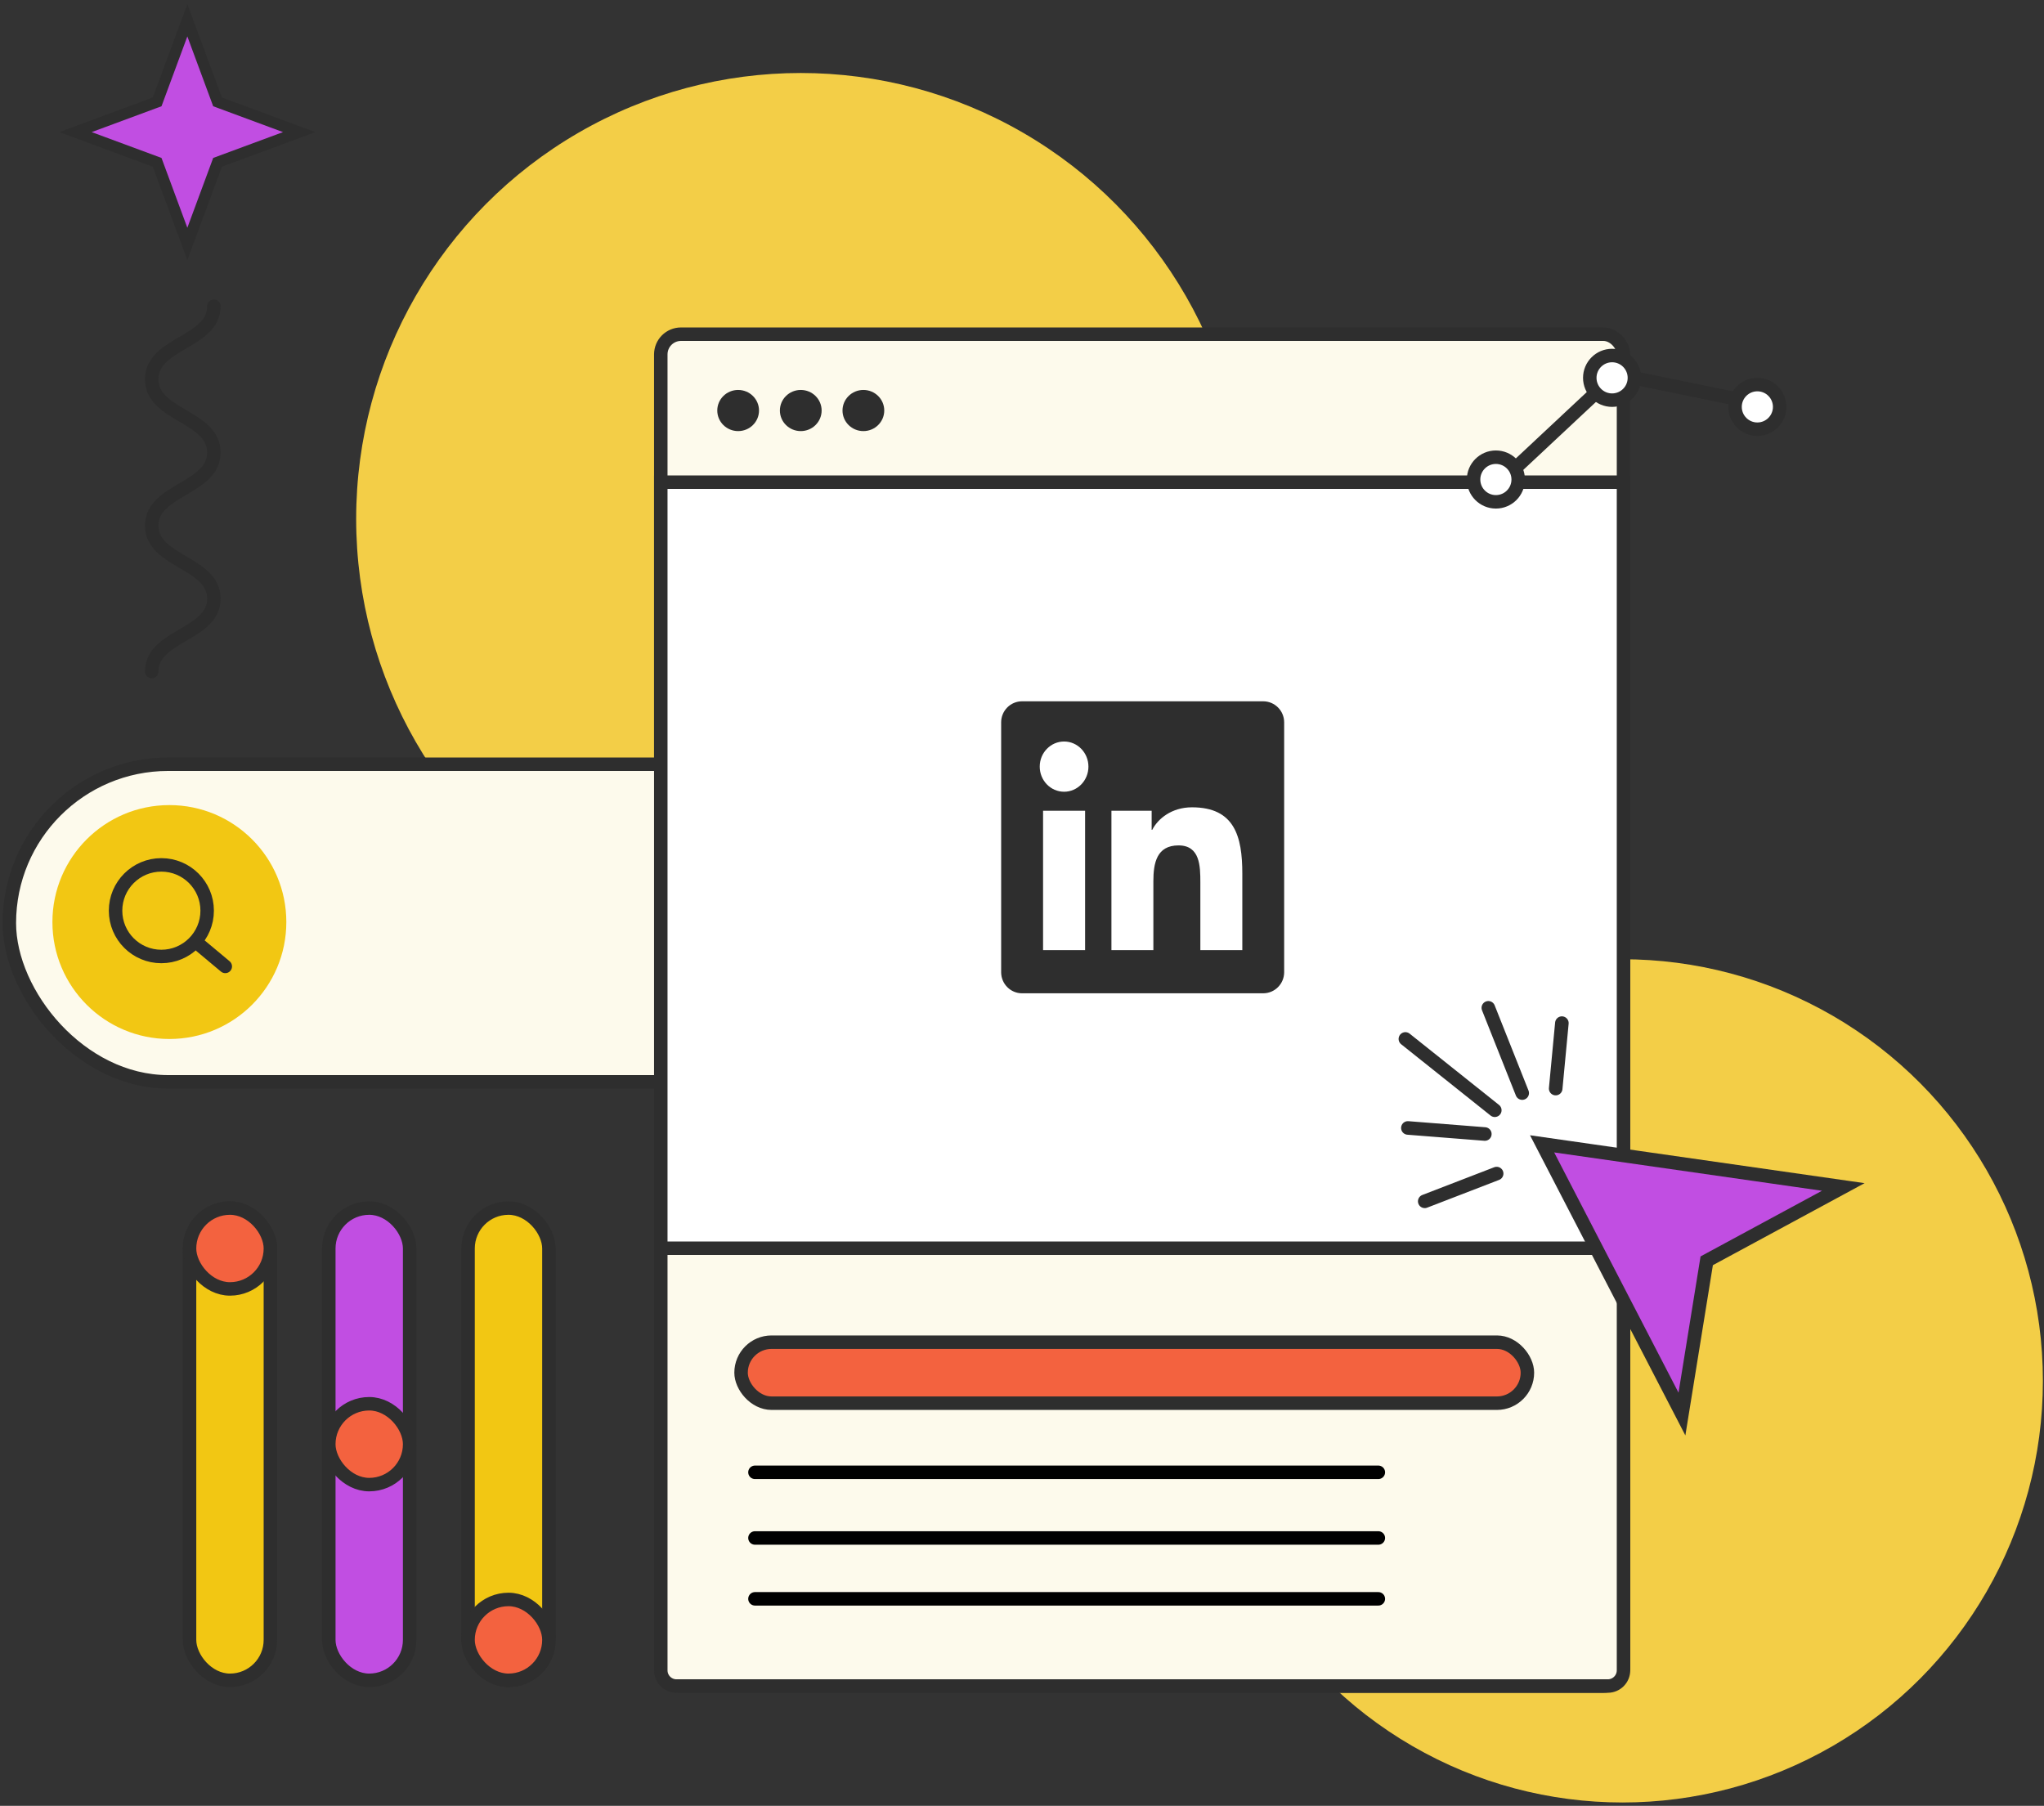 <?xml version="1.0" encoding="UTF-8"?> <svg xmlns="http://www.w3.org/2000/svg" width="455" height="402" viewBox="0 0 455 402" fill="none"><rect x="0" y="0" width="455" height="402" fill="#333333" stroke="none"/><ellipse cx="178.252" cy="115.511" rx="98.968" ry="99.261" fill="#F3CE47"></ellipse><ellipse cx="361.174" cy="307.398" rx="93.581" ry="93.858" fill="#F3CE47"></ellipse><rect x="147.093" y="74.394" width="214.305" height="300.939" rx="4.5" fill="#FDFAEC" stroke="#2E2E2E" stroke-width="3"></rect><rect x="311.899" y="240.83" width="309.82" height="70.705" rx="35.353" transform="rotate(-180 311.899 240.83)" fill="#FDFAEC" stroke="#2E2E2E" stroke-width="3"></rect><circle cx="37.703" cy="205.258" r="26.035" fill="#F2C713"></circle><circle cx="35.919" cy="202.729" r="10.195" stroke="#2E2E2E" stroke-width="3" stroke-linecap="round"></circle><path d="M44.683 210.566L50.148 215.136" stroke="#2E2E2E" stroke-width="3" stroke-linecap="round"></path><rect x="147.093" y="107.338" width="214.305" height="201.568" fill="white" stroke="#2E2E2E" stroke-width="3"></rect><path d="M150.593 375.333H357.898C359.831 375.333 361.398 373.766 361.398 371.833V277.871H147.093V371.833C147.093 373.766 148.66 375.333 150.593 375.333Z" fill="#FDFAEC" stroke="#2E2E2E" stroke-width="3"></path><path fill-rule="evenodd" clip-rule="evenodd" d="M276.543 211.507H267.201V196.419C267.201 192.823 267.138 188.197 262.343 188.197C257.485 188.197 256.743 192.119 256.743 196.163V211.507H247.408V180.487H256.361V184.727H256.491C257.74 182.289 260.785 179.718 265.332 179.718C274.797 179.718 276.543 186.139 276.543 194.495V211.507ZM236.873 176.251C233.87 176.251 231.448 173.745 231.448 170.658C231.448 167.574 233.87 165.068 236.873 165.068C239.859 165.068 242.288 167.574 242.288 170.658C242.288 173.745 239.859 176.251 236.873 176.251ZM232.189 211.507H241.545V180.487H232.189V211.507ZM281.196 156.119H227.503C224.941 156.119 222.858 158.217 222.858 160.807V216.429C222.858 219.018 224.941 221.119 227.503 221.119H281.196C283.765 221.119 285.858 219.018 285.858 216.429V160.807C285.858 158.217 283.765 156.119 281.196 156.119V156.119Z" fill="#2E2E2E"></path><rect x="104.191" y="268.929" width="18" height="105.13" rx="9" fill="#F2C713" stroke="#2E2E2E" stroke-width="3" stroke-linejoin="round"></rect><rect x="42.191" y="268.929" width="18" height="105.13" rx="9" fill="#F2C713" stroke="#2E2E2E" stroke-width="3" stroke-linejoin="round"></rect><rect x="73.191" y="268.929" width="18" height="105.13" rx="9" fill="#C14EE2" stroke="#2E2E2E" stroke-width="3" stroke-linejoin="round"></rect><rect x="104.191" y="356.059" width="18" height="18" rx="9" fill="#F3623F" stroke="#2E2E2E" stroke-width="3" stroke-linejoin="round"></rect><rect x="42.191" y="268.929" width="18" height="18" rx="9" fill="#F3623F" stroke="#2E2E2E" stroke-width="3" stroke-linejoin="round"></rect><rect x="73.191" y="312.494" width="18" height="18" rx="9" fill="#F3623F" stroke="#2E2E2E" stroke-width="3" stroke-linejoin="round"></rect><path d="M41.703 4.508L48.229 22.142L48.429 22.681L48.968 22.881L66.602 29.407L48.968 35.933L48.429 36.132L48.229 36.671L41.703 54.305L35.177 36.671L34.978 36.132L34.439 35.933L16.805 29.407L34.439 22.881L34.978 22.681L35.177 22.142L41.703 4.508Z" fill="#C14EE2" stroke="#2E2E2E" stroke-width="2.5"></path><path d="M379.801 281.404L379.92 280.67L380.574 280.316L410.321 264.231L343.274 254.633L374.405 314.785L379.801 281.404Z" fill="#C14EE2" stroke="#2E2E2E" stroke-width="3.021"></path><path d="M332.743 247.151L312.843 231.281" stroke="#2E2E2E" stroke-width="3.021" stroke-linecap="round"></path><path d="M333.159 261.252L317.15 267.429" stroke="#2E2E2E" stroke-width="3.021" stroke-linecap="round"></path><path d="M347.678 227.761L346.299 242.33" stroke="#2E2E2E" stroke-width="3.021" stroke-linecap="round"></path><path d="M330.526 252.445L313.399 251.095" stroke="#2E2E2E" stroke-width="3.021" stroke-linecap="round"></path><path d="M338.847 243.332L331.308 224.353" stroke="#2E2E2E" stroke-width="3.021" stroke-linecap="round"></path><ellipse cx="164.313" cy="91.387" rx="4.646" ry="4.581" fill="#2E2E2E"></ellipse><ellipse cx="178.252" cy="91.387" rx="4.646" ry="4.581" fill="#2E2E2E"></ellipse><ellipse cx="192.191" cy="91.387" rx="4.646" ry="4.581" fill="#2E2E2E"></ellipse><mask id="path-27-inside-1_685_647" fill="white"><rect x="305.502" y="46.926" width="114.791" height="88.923" rx="1.511"></rect></mask><rect x="305.502" y="46.926" width="114.791" height="88.923" rx="1.511" fill="#F3623F" stroke="#2E2E2E" stroke-width="6" stroke-linejoin="round" mask="url(#path-27-inside-1_685_647)"></rect><path d="M334.604 106.746L359.665 83.303L391.192 89.77" stroke="#2E2E2E" stroke-width="3"></path><circle cx="332.988" cy="106.746" r="4.967" fill="white" stroke="#2E2E2E" stroke-width="3"></circle><circle cx="358.856" cy="84.112" r="4.967" fill="white" stroke="#2E2E2E" stroke-width="3"></circle><circle cx="391.192" cy="90.579" r="4.967" fill="white" stroke="#2E2E2E" stroke-width="3"></circle><path d="M168.055 327.754H306.823" stroke="black" stroke-width="3" stroke-linecap="round"></path><path d="M168.055 342.371H306.823" stroke="black" stroke-width="3" stroke-linecap="round"></path><path d="M168.055 355.919H306.823" stroke="black" stroke-width="3" stroke-linecap="round"></path><rect x="164.964" y="298.785" width="175.04" height="13.583" rx="6.792" fill="#F3623F" stroke="#2E2E2E" stroke-width="3"></rect><path d="M33.767 149.508C33.767 141.373 47.615 141.373 47.615 133.272C47.615 125.171 33.767 125.102 33.767 117.001C33.767 108.9 47.615 108.865 47.615 100.73C47.615 92.594 33.767 92.56 33.767 84.424C33.767 76.289 47.615 76.289 47.615 68.153" stroke="#2D2D2D" stroke-width="3" stroke-linecap="round" stroke-linejoin="round"></path></svg> 